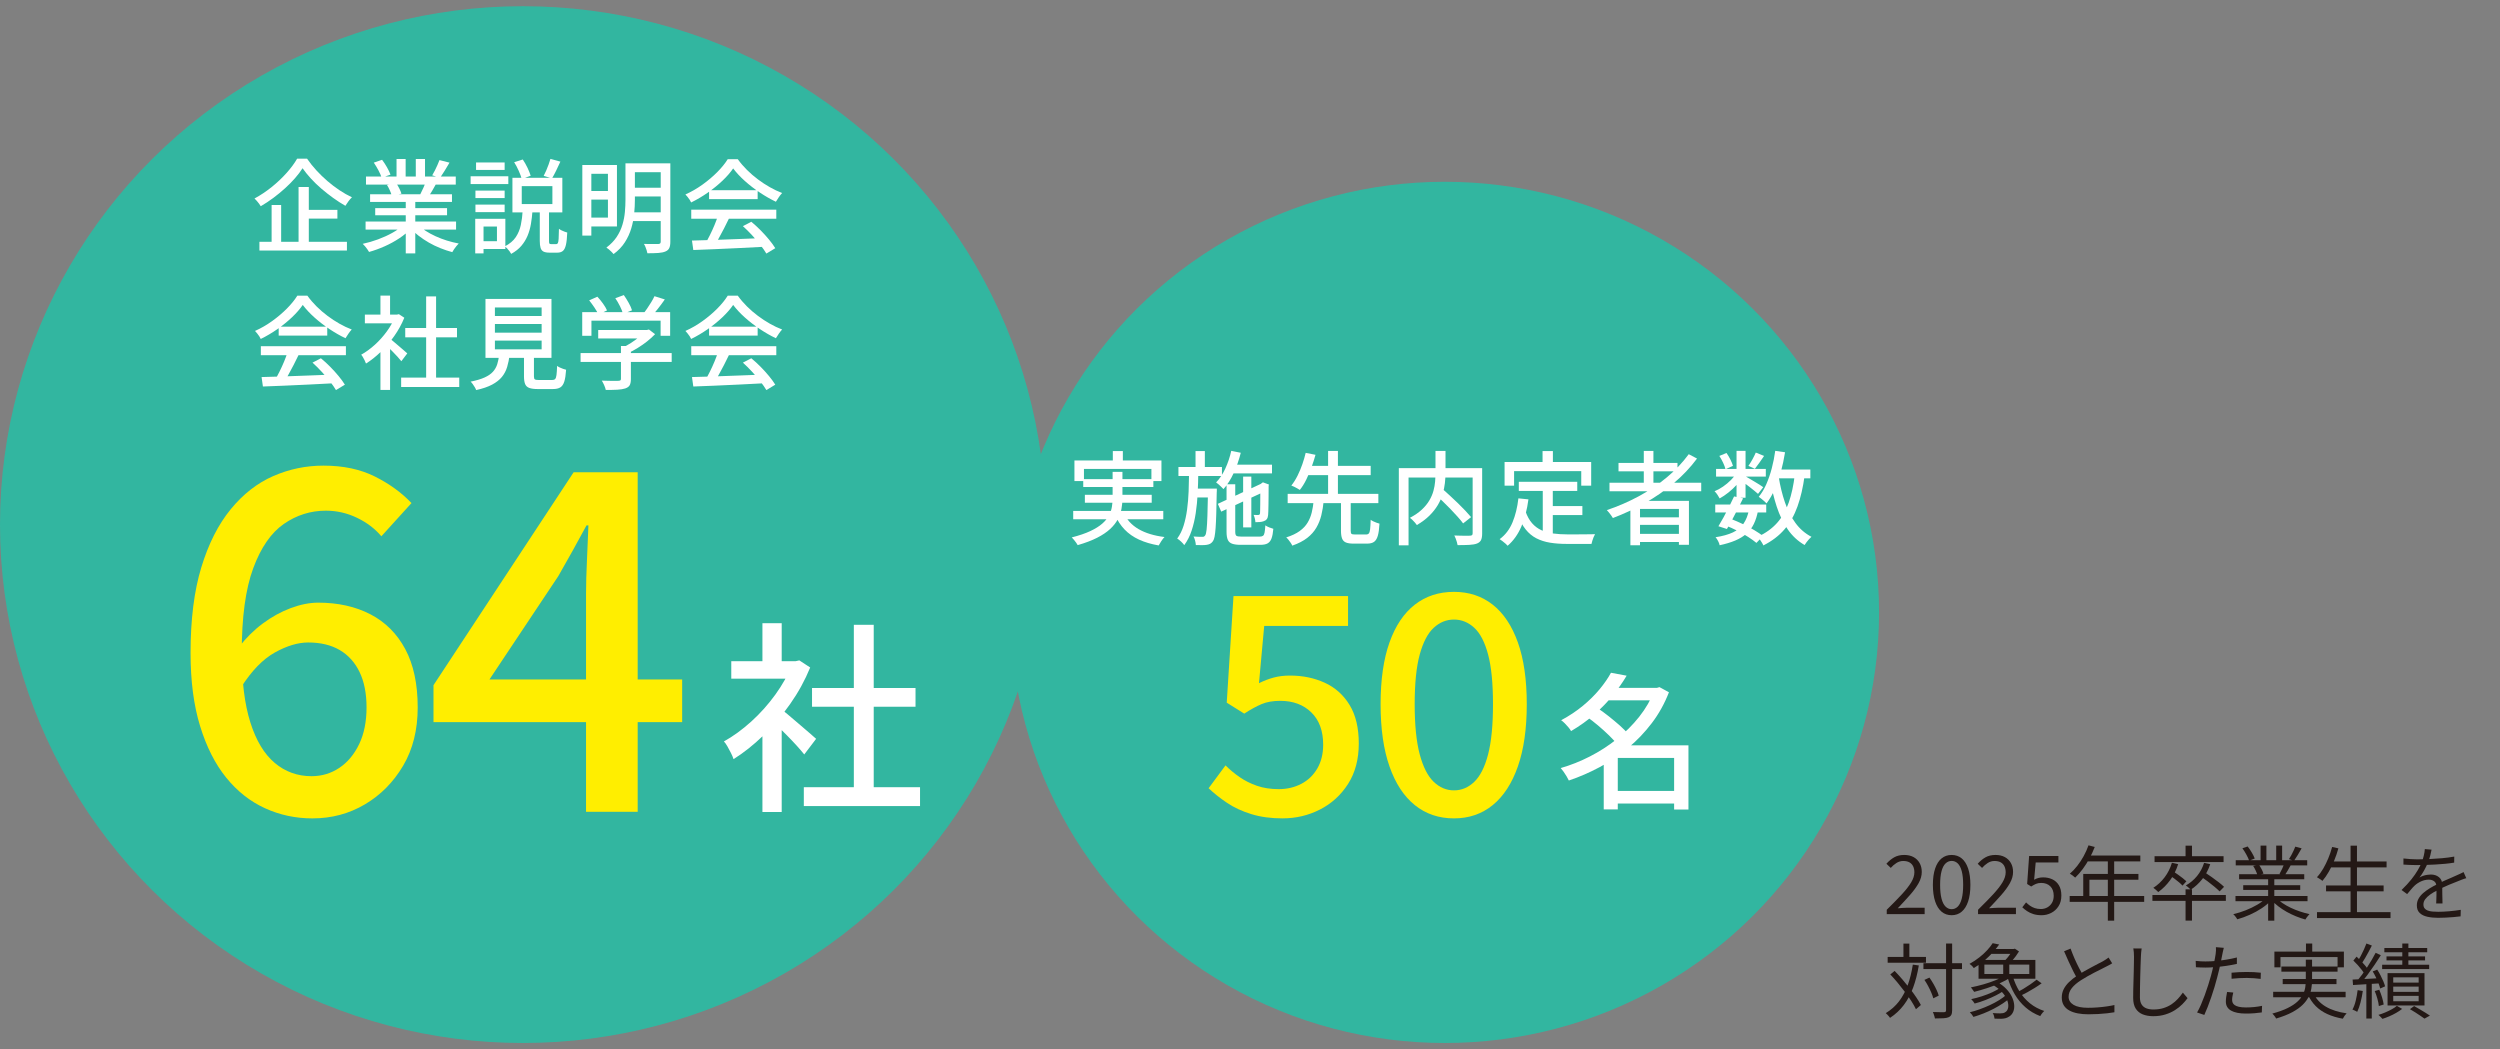 <?xml version="1.0" encoding="UTF-8"?>
<svg id="_レイヤー_1" xmlns="http://www.w3.org/2000/svg" version="1.1" viewBox="0 0 508.864 213.562">
  <rect x="0" y="0" width="508.864" height="213.562" fill="#808080" stroke="none"/>
  <!-- Generator: Adobe Illustrator 29.5.0, SVG Export Plug-In . SVG Version: 2.1.0 Build 137)  -->
  <defs>
    <style>
      .st0 {
        fill: #32b6a0;
      }

      .st1 {
        fill: #231815;
      }

      .st2 {
        fill: #fe0;
      }

      .st3 {
        fill: #fff;
      }
    </style>
  </defs>
  <g>
    <path class="st1" d="M384.039,186.072v-.896c1.205-1.183,2.226-2.227,3.063-3.129.837-.902,1.474-1.716,1.909-2.44.435-.725.653-1.408.653-2.05,0-.454-.081-.855-.243-1.204-.162-.348-.41-.619-.745-.814-.335-.192-.759-.29-1.273-.29-.502,0-.968.138-1.398.415s-.812.608-1.147.996l-.887-.847c.491-.553,1.021-.99,1.59-1.312.57-.32,1.245-.481,2.026-.481.737,0,1.37.144,1.9.431.53.289.943.692,1.239,1.212.296.52.444,1.128.444,1.826,0,.741-.212,1.493-.636,2.256-.425.764-1.004,1.564-1.741,2.399s-1.574,1.745-2.511,2.73c.312-.022.647-.046,1.004-.073.357-.028.692-.042,1.005-.042h3.465v1.311h-7.718Z"/>
    <path class="st1" d="M397.248,186.288c-.792,0-1.473-.238-2.043-.713-.569-.475-1.007-1.174-1.314-2.092-.307-.919-.461-2.041-.461-3.369,0-1.316.153-2.428.461-3.336.307-.907.745-1.594,1.314-2.059.57-.465,1.25-.697,2.043-.697s1.474.232,2.043.697,1.007,1.152,1.314,2.059c.307.908.46,2.02.46,3.336,0,1.328-.153,2.451-.46,3.369-.307.919-.746,1.617-1.314,2.092s-1.25.713-2.043.713ZM397.248,185.06c.469,0,.879-.172,1.231-.514.352-.344.625-.881.82-1.61.195-.731.293-1.671.293-2.823,0-1.15-.098-2.086-.293-2.805-.195-.719-.469-1.245-.82-1.577s-.762-.498-1.231-.498c-.458,0-.865.166-1.222.498-.357.332-.634.858-.829,1.577-.196.72-.293,1.656-.293,2.805,0,1.152.098,2.092.293,2.823.195.729.471,1.267.829,1.61.357.343.764.514,1.222.514Z"/>
    <path class="st1" d="M402.622,186.072v-.896c1.205-1.183,2.226-2.227,3.063-3.129.837-.902,1.474-1.716,1.909-2.44.435-.725.653-1.408.653-2.05,0-.454-.081-.855-.243-1.204-.162-.348-.41-.619-.745-.814-.335-.192-.759-.29-1.273-.29-.502,0-.968.138-1.398.415s-.812.608-1.147.996l-.887-.847c.491-.553,1.021-.99,1.59-1.312.57-.32,1.245-.481,2.026-.481.737,0,1.37.144,1.9.431.53.289.943.692,1.239,1.212.296.52.444,1.128.444,1.826,0,.741-.212,1.493-.636,2.256-.425.764-1.004,1.564-1.741,2.399s-1.574,1.745-2.511,2.73c.312-.022.647-.046,1.004-.073.357-.028.692-.042,1.005-.042h3.465v1.311h-7.718Z"/>
    <path class="st1" d="M415.563,186.288c-.637,0-1.197-.078-1.683-.232s-.91-.353-1.272-.598c-.363-.243-.689-.504-.98-.78l.771-.995c.234.232.494.451.778.656.284.204.611.37.979.497s.787.191,1.256.191c.48,0,.918-.111,1.314-.332.396-.222.711-.532.946-.929.234-.399.352-.874.352-1.429,0-.83-.232-1.474-.694-1.933-.463-.459-1.08-.688-1.85-.688-.402,0-.753.064-1.055.19-.301.128-.631.307-.988.54l-.82-.515.402-5.693h5.96v1.311h-4.621l-.318,3.519c.268-.155.55-.273.845-.357.296-.082.628-.124.996-.124.681,0,1.3.131,1.858.39.558.26,1.004.664,1.34,1.212.335.547.502,1.247.502,2.099,0,.853-.192,1.578-.577,2.174-.385.599-.885,1.053-1.499,1.362-.614.31-1.261.465-1.942.465Z"/>
    <path class="st1" d="M421.272,182.371h15.168v1.195h-15.168v-1.195ZM425.106,172.063l1.273.332c-.312.808-.678,1.596-1.096,2.366-.419.768-.874,1.483-1.365,2.141-.491.659-.999,1.236-1.523,1.734-.078-.066-.181-.152-.31-.257-.128-.105-.262-.207-.402-.307s-.265-.177-.377-.232c.536-.465,1.04-.999,1.515-1.602.474-.603.907-1.262,1.298-1.975s.72-1.447.987-2.199ZM424.034,177.889h11.234v1.178h-9.978v3.918h-1.256v-5.096ZM424.855,174.138h10.798v1.194h-11.418l.62-1.194ZM429.041,174.768h1.289v12.632h-1.289v-12.632Z"/>
    <path class="st1" d="M438.114,182.172h14.95v1.195h-14.95v-1.195ZM442.082,175.615l1.272.282c-.391,1.229-.94,2.321-1.649,3.278-.708.957-1.51,1.757-2.402,2.399-.078-.078-.176-.172-.293-.282-.117-.111-.24-.218-.368-.324-.129-.105-.243-.19-.343-.257.87-.553,1.638-1.267,2.302-2.141.664-.874,1.158-1.859,1.482-2.955ZM438.55,174.271h14.046v1.195h-14.046v-1.195ZM441.63,178.155l.753-.764c.301.189.62.404.955.647.335.244.653.482.954.714s.547.442.736.63l-.787.88c-.178-.199-.416-.423-.711-.672-.296-.249-.611-.497-.946-.747-.335-.249-.653-.479-.954-.688ZM444.861,172.129h1.306v2.623h-1.306v-2.623ZM444.861,181.026h1.306v6.358h-1.306v-6.358ZM448.628,175.632l1.256.266c-.379,1.14-.918,2.149-1.615,3.029-.698.88-1.482,1.602-2.353,2.166-.066-.077-.162-.171-.284-.281-.123-.111-.249-.222-.377-.333-.129-.11-.243-.193-.343-.249.871-.487,1.629-1.124,2.277-1.908.647-.787,1.127-1.683,1.44-2.69ZM447.925,178.371l.837-.814c.446.287.918.608,1.415.963.496.354.971.705,1.423,1.054.452.349.817.661,1.096.938l-.904.929c-.268-.277-.622-.598-1.063-.963s-.907-.733-1.398-1.103-.96-.706-1.406-1.004Z"/>
    <path class="st1" d="M461.268,182.802l1.004.466c-.513.564-1.15,1.098-1.909,1.602-.759.504-1.568.946-2.428,1.328-.859.381-1.707.688-2.544.921-.056-.11-.131-.229-.226-.357s-.192-.255-.293-.381c-.101-.128-.201-.23-.301-.308.826-.188,1.663-.447,2.511-.78.848-.331,1.64-.713,2.377-1.144s1.339-.88,1.808-1.345ZM455.023,182.371h14.666v1.062h-14.666v-1.062ZM455.073,175.084h14.549v1.062h-14.549v-1.062ZM455.76,177.939h13.259v1.029h-13.259v-1.029ZM456.43,172.661l1.071-.365c.29.365.572.78.845,1.245s.471.869.595,1.211l-1.138.431c-.112-.343-.299-.752-.561-1.228s-.533-.908-.811-1.295ZM456.597,180.18h11.602v.962h-11.602v-.962ZM458.623,176.263l1.189-.216c.19.266.371.567.544.905.173.338.293.633.36.888l-1.239.249c-.067-.243-.182-.539-.343-.888-.162-.348-.332-.66-.511-.937ZM460.13,172.113h1.189v3.485h-1.189v-3.485ZM461.67,178.421h1.256v8.979h-1.256v-8.979ZM463.31,182.769c.357.365.79.72,1.298,1.062s1.066.658,1.674.946c.608.289,1.236.54,1.883.755.647.216,1.289.397,1.925.539-.089.089-.187.197-.293.324-.106.128-.209.259-.31.399-.1.137-.179.263-.234.373-.636-.177-1.281-.398-1.934-.664s-1.283-.571-1.892-.913c-.609-.343-1.178-.719-1.708-1.129-.53-.408-.991-.834-1.381-1.277l.971-.415ZM463.31,172.113h1.205v3.419h-1.205v-3.419ZM464.951,175.832l1.289.331c-.201.365-.407.728-.619,1.088s-.413.678-.603.954l-1.038-.316c.167-.298.343-.642.528-1.029s.332-.731.444-1.029ZM467.195,172.328l1.289.349c-.246.443-.508.894-.787,1.353s-.536.855-.77,1.187l-1.021-.349c.156-.231.315-.497.477-.796.161-.298.315-.603.46-.913.145-.309.262-.586.352-.83Z"/>
    <path class="st1" d="M474.695,172.395l1.273.282c-.234.853-.519,1.685-.854,2.498-.335.813-.703,1.571-1.105,2.274-.402.704-.832,1.319-1.289,1.851-.078-.078-.187-.161-.326-.25-.14-.088-.279-.179-.419-.273s-.265-.169-.377-.225c.457-.486.879-1.059,1.264-1.717.385-.658.734-1.364,1.046-2.117.312-.752.575-1.527.787-2.323ZM471.614,185.657h14.967v1.212h-14.967v-1.212ZM473.456,180.23h11.719v1.195h-11.719v-1.195ZM474.192,175.35h11.586v1.211h-11.586v-1.211ZM478.445,172.129h1.306v14.126h-1.306v-14.126Z"/>
    <path class="st1" d="M494.935,172.943c-.067.332-.154.722-.259,1.17-.106.447-.276.954-.511,1.518-.201.498-.45,1.013-.745,1.544-.296.531-.611,1.012-.946,1.444.212-.133.452-.246.72-.34.268-.094.544-.163.829-.207s.544-.066.778-.066c.647,0,1.195.179,1.641.539s.67.883.67,1.568v.805c0,.327.003.67.008,1.03.005.359.014.711.025,1.054s.017.642.017.896h-1.289c.011-.22.022-.481.033-.78.011-.298.019-.614.025-.946.005-.332.005-.647,0-.946-.006-.299-.008-.553-.008-.764,0-.487-.148-.844-.444-1.071-.296-.227-.667-.34-1.113-.34-.525,0-1.041.113-1.549.34s-.952.518-1.331.871c-.246.233-.488.496-.728.789-.24.294-.505.606-.796.938l-1.138-.83c.804-.775,1.474-1.5,2.009-2.174.536-.675.971-1.303,1.306-1.885.335-.58.597-1.103.787-1.568.178-.465.324-.933.435-1.403.111-.47.178-.905.201-1.303l1.373.117ZM489.209,174.736c.446.055.932.099,1.457.132.524.034.982.05,1.373.05.747,0,1.551-.018,2.41-.057s1.727-.097,2.603-.174c.876-.078,1.711-.188,2.503-.333l-.017,1.229c-.58.099-1.2.18-1.858.241s-1.328.11-2.009.149c-.681.039-1.337.067-1.967.083s-1.214.025-1.749.025c-.234,0-.505-.002-.812-.009-.307-.005-.628-.016-.962-.032-.335-.017-.659-.037-.971-.058v-1.245ZM502,178.753c-.145.034-.304.08-.477.14-.173.062-.347.124-.519.191-.173.067-.337.133-.494.199-.58.222-1.256.493-2.026.814s-1.557.692-2.361,1.112c-.558.277-1.049.567-1.473.871-.425.305-.759.62-1.004.947-.246.326-.368.683-.368,1.071,0,.321.075.58.226.779.15.2.365.352.644.457s.6.174.963.207c.362.034.762.05,1.197.05.647,0,1.387-.036,2.219-.108.831-.071,1.615-.169,2.352-.291l-.034,1.328c-.424.055-.901.105-1.431.15-.53.043-1.066.08-1.607.107-.542.028-1.058.042-1.549.042-.792,0-1.515-.072-2.168-.216s-1.175-.398-1.565-.763c-.391-.365-.586-.886-.586-1.56,0-.498.117-.955.352-1.37.235-.415.55-.793.946-1.137.396-.343.834-.661,1.314-.954.48-.293.971-.561,1.473-.805.536-.287,1.04-.536,1.515-.747.474-.211.924-.404,1.348-.581.424-.176.82-.353,1.189-.531.245-.11.48-.216.703-.316.223-.099.446-.21.67-.332l.553,1.245Z"/>
    <path class="st1" d="M389.346,196.347l1.222.166c-.279,1.671-.664,3.173-1.155,4.506-.492,1.334-1.122,2.513-1.892,3.536-.77,1.023-1.707,1.9-2.813,2.63-.056-.089-.134-.193-.234-.316-.1-.121-.209-.24-.326-.357-.117-.116-.22-.213-.31-.29,1.071-.653,1.97-1.452,2.695-2.399.725-.947,1.317-2.045,1.774-3.295s.804-2.644,1.038-4.183ZM384.224,194.786h7.801v1.179h-7.801v-1.179ZM384.759,198.34l.887-.714c.513.531,1.032,1.101,1.557,1.71.524.608,1.029,1.223,1.515,1.843.486.62.923,1.22,1.314,1.801.391.58.709,1.11.954,1.585l-1.004.862c-.234-.497-.541-1.043-.92-1.635-.38-.591-.807-1.203-1.281-1.834-.475-.631-.971-1.259-1.49-1.884-.519-.626-1.03-1.204-1.532-1.734ZM387.438,192.065h1.205v3.419h-1.205v-3.419ZM391.506,196.049h7.851v1.195h-7.851v-1.195ZM391.707,199.452l1.021-.466c.268.377.53.787.787,1.229.257.443.483.877.678,1.303s.338.805.427,1.137l-1.105.548c-.089-.343-.226-.731-.41-1.162-.184-.431-.397-.874-.637-1.328s-.494-.874-.762-1.261ZM396.11,192.048h1.239v13.577c0,.41-.056.723-.167.938-.112.216-.296.379-.553.491-.246.11-.594.179-1.046.207-.452.027-1.029.041-1.732.041-.023-.122-.056-.26-.101-.415-.045-.156-.095-.313-.15-.473-.056-.16-.112-.301-.167-.424.524.023.998.034,1.423.034h.854c.144-.011.248-.044.31-.099.061-.055.092-.155.092-.299v-13.577Z"/>
    <path class="st1" d="M405.602,191.982l1.323.265c-.592.83-1.314,1.666-2.168,2.507-.854.841-1.856,1.605-3.006,2.291-.056-.101-.137-.205-.243-.316-.106-.11-.212-.214-.318-.307-.106-.095-.209-.169-.31-.225.737-.408,1.406-.852,2.009-1.328.603-.475,1.133-.963,1.591-1.46.457-.498.831-.974,1.122-1.428ZM408.382,202.489l.92.481c-.458.431-.987.846-1.59,1.245s-1.245.775-1.925,1.129c-.681.353-1.373.669-2.076.946-.704.277-1.379.509-2.026.697-.078-.144-.19-.31-.335-.498s-.279-.337-.402-.448c.647-.155,1.323-.359,2.026-.614.703-.254,1.39-.536,2.059-.846.669-.31,1.294-.645,1.875-1.004.58-.36,1.071-.722,1.474-1.087ZM408.231,198.471l.971.482c-.603.42-1.323.816-2.16,1.187s-1.707.702-2.612.996c-.904.293-1.77.545-2.595.754-.045-.066-.109-.157-.192-.273-.084-.116-.167-.232-.251-.349-.084-.116-.159-.212-.226-.29.837-.166,1.694-.374,2.57-.622.876-.249,1.707-.534,2.494-.855s1.453-.665,2.001-1.03ZM407.26,200.979l.887.447c-.491.399-1.091.778-1.8,1.138-.709.36-1.445.688-2.21.987-.765.299-1.498.538-2.202.714-.078-.133-.187-.287-.326-.465s-.265-.321-.377-.431c.692-.144,1.417-.337,2.177-.581.759-.243,1.479-.523,2.16-.839.681-.316,1.244-.639,1.691-.97ZM402.723,195.385h11.569v3.834h-11.569v-3.834ZM403.911,196.347v1.91h9.141v-1.91h-9.141ZM405.167,193.16h4.939v.996h-4.939v-.996ZM405.535,200.414l.837-.631c.804.454,1.465.952,1.984,1.493.519.542.91,1.096,1.172,1.66.262.564.413,1.107.452,1.627.039.52-.028.981-.201,1.385-.173.404-.433.716-.779.938-.268.177-.527.298-.778.365-.251.066-.55.105-.896.117-.179,0-.388-.003-.628-.009-.24-.006-.483-.014-.728-.025-.011-.166-.047-.358-.109-.573-.062-.216-.148-.401-.259-.557.29.022.57.039.837.05.268.011.491.017.67.017.212,0,.41-.017.594-.05.184-.034.354-.111.511-.233.279-.176.458-.472.536-.887s.025-.892-.159-1.428c-.184-.537-.525-1.09-1.021-1.66-.497-.571-1.175-1.104-2.034-1.602ZM407.745,195.85h1.239v2.955h-1.239v-2.955ZM409.62,193.16h.284l.201-.066.853.564c-.178.298-.391.614-.636.947-.246.332-.5.642-.762.929s-.516.542-.761.763c-.112-.089-.26-.19-.444-.307-.184-.117-.343-.213-.477-.291.223-.199.449-.431.678-.697s.435-.542.62-.83.332-.548.444-.78v-.232ZM409.687,198.688c.323,1.128.778,2.163,1.364,3.104.586.941,1.3,1.752,2.143,2.433.843.68,1.81,1.197,2.904,1.552-.089.077-.187.177-.293.298-.106.122-.204.25-.293.381-.089.134-.167.255-.234.365-1.128-.431-2.123-1.022-2.988-1.776-.865-.752-1.599-1.644-2.202-2.672s-1.088-2.169-1.457-3.419l1.055-.266ZM414.543,199.418l1.021.731c-.424.309-.89.622-1.398.938s-1.019.614-1.532.896-.993.528-1.439.738l-.787-.646c.435-.222.906-.484,1.415-.789.507-.305,1.001-.622,1.481-.954s.893-.637,1.239-.913Z"/>
    <path class="st1" d="M429.928,196.081c-.19.123-.391.239-.603.349-.212.111-.441.227-.686.349-.28.155-.626.332-1.038.531-.413.2-.854.42-1.323.665-.469.243-.937.497-1.406.763-.469.266-.91.532-1.323.798-.781.497-1.392,1.023-1.833,1.577s-.662,1.144-.662,1.776c0,.686.332,1.232.996,1.635.664.404,1.655.606,2.972.606.614,0,1.25-.025,1.909-.075.658-.051,1.292-.119,1.9-.207.608-.089,1.124-.183,1.549-.282v1.476c-.413.078-.902.147-1.465.207-.564.062-1.17.111-1.817.15-.647.038-1.317.057-2.009.057-.792,0-1.518-.063-2.177-.19-.658-.128-1.231-.324-1.716-.589-.486-.266-.862-.617-1.13-1.055-.268-.437-.402-.965-.402-1.585,0-.607.128-1.169.385-1.684.257-.515.625-1.005,1.105-1.47.48-.465,1.049-.913,1.707-1.344.424-.287.879-.567,1.365-.839.486-.27.962-.534,1.431-.789.469-.254.907-.486,1.314-.696.407-.211.75-.388,1.029-.532.234-.144.446-.274.637-.39.19-.116.374-.246.552-.39l.737,1.178ZM421.457,193.077c.257.709.533,1.401.828,2.075.296.675.597,1.307.904,1.893.307.586.589,1.107.846,1.559l-1.155.681c-.279-.454-.575-.99-.887-1.61-.313-.619-.625-1.278-.938-1.975-.312-.697-.619-1.389-.92-2.075l1.323-.548Z"/>
    <path class="st1" d="M435.922,193.061c-.045.277-.078.557-.101.839s-.039.561-.05.838c-.022.465-.045,1.041-.067,1.727s-.045,1.413-.066,2.183c-.023.769-.039,1.535-.051,2.299-.011.764-.016,1.45-.016,2.059s.117,1.096.352,1.461c.234.364.558.625.971.779.413.156.887.232,1.423.232.759,0,1.445-.096,2.059-.29.614-.195,1.161-.454,1.641-.78.48-.326.907-.695,1.281-1.104.374-.408.712-.83,1.013-1.261l.954,1.128c-.29.399-.645.812-1.063,1.237s-.912.821-1.482,1.187c-.569.365-1.225.664-1.967.896-.743.232-1.571.349-2.486.349-.793,0-1.496-.122-2.11-.365-.614-.244-1.094-.637-1.44-1.178-.346-.542-.519-1.262-.519-2.159,0-.497.005-1.048.016-1.651.011-.603.028-1.225.051-1.867.022-.642.039-1.27.05-1.884.011-.615.022-1.181.033-1.702.011-.52.017-.951.017-1.295,0-.309-.011-.607-.034-.896-.022-.287-.056-.553-.1-.796l1.691.016Z"/>
    <path class="st1" d="M448.93,195.699c.625,0,1.298-.03,2.017-.091s1.453-.152,2.202-.273c.747-.122,1.467-.272,2.159-.448v1.311c-.692.156-1.417.287-2.176.399-.759.11-1.504.197-2.235.257-.731.061-1.392.091-1.984.091-.368,0-.708-.008-1.021-.025-.312-.016-.619-.03-.92-.041l-.05-1.295c.402.044.761.075,1.08.091.318.017.628.025.929.025ZM452.647,192.928c-.056.188-.112.415-.167.681-.056.266-.101.482-.134.647-.078.399-.17.86-.276,1.386-.106.525-.223,1.076-.352,1.651-.129.575-.271,1.14-.427,1.692-.146.588-.324,1.227-.536,1.918-.213.692-.435,1.385-.67,2.082-.234.698-.475,1.356-.72,1.975-.246.62-.475,1.163-.687,1.627l-1.473-.498c.257-.432.516-.949.778-1.553.262-.603.519-1.247.771-1.933.251-.686.485-1.369.703-2.05.217-.681.404-1.309.561-1.884.111-.388.217-.796.318-1.229.1-.431.195-.855.284-1.27s.165-.796.226-1.145c.061-.348.108-.633.142-.855.033-.232.056-.475.067-.731.011-.254.005-.47-.017-.647l1.607.133ZM454.572,202.025c-.067.265-.123.525-.167.78-.045.254-.067.492-.067.713,0,.199.036.39.108.573s.209.346.41.49.488.26.862.349.857.132,1.448.132c.547,0,1.099-.027,1.658-.082.558-.056,1.094-.138,1.607-.25l-.05,1.344c-.447.067-.943.122-1.49.166-.547.044-1.128.066-1.741.066-1.317,0-2.327-.201-3.031-.605-.703-.404-1.055-1.016-1.055-1.835,0-.32.025-.641.075-.962s.109-.653.176-.996l1.256.117ZM454.221,197.99c.446-.044.935-.08,1.465-.108.53-.027,1.063-.041,1.598-.041.491,0,.985.011,1.482.034.496.022.968.061,1.415.116l-.033,1.261c-.425-.055-.876-.102-1.356-.14s-.965-.058-1.456-.058c-.525,0-1.046.014-1.566.041-.519.028-1.035.069-1.548.125v-1.229Z"/>
    <path class="st1" d="M469.338,195.335h1.273v4.15c0,.564-.047,1.134-.142,1.71-.095.575-.282,1.144-.561,1.71-.279.564-.687,1.109-1.222,1.634-.536.526-1.241,1.024-2.118,1.495s-1.967.899-3.273,1.286c-.034-.089-.095-.196-.184-.323-.09-.128-.187-.252-.293-.374-.106-.121-.204-.227-.293-.316,1.262-.343,2.308-.722,3.139-1.137.832-.415,1.496-.855,1.992-1.319s.865-.943,1.105-1.436c.24-.492.396-.988.469-1.485.072-.498.108-.986.108-1.461v-4.132ZM462.692,201.874h14.749v1.112h-14.749v-1.112ZM462.942,193.692h14.147v3.203h-1.289v-2.091h-11.618v2.091h-1.239v-3.203ZM464.366,196.729h11.434v1.045h-11.434v-1.045ZM464.633,199.269h10.949v1.046h-10.949v-1.046ZM469.371,192.048h1.273v2.424h-1.273v-2.424ZM470.878,202.14c.524,1.151,1.361,2.066,2.511,2.747,1.149.681,2.567,1.137,4.252,1.369-.134.133-.276.307-.427.523-.15.216-.265.406-.343.573-1.183-.21-2.235-.525-3.155-.947-.921-.419-1.711-.962-2.369-1.626-.659-.664-1.195-1.455-1.607-2.373l1.138-.266Z"/>
    <path class="st1" d="M479.885,201.543l1.055.166c-.112.786-.265,1.557-.46,2.315-.196.759-.422,1.403-.678,1.934-.066-.044-.162-.097-.284-.158s-.245-.119-.368-.175c-.123-.054-.229-.099-.318-.132.278-.509.502-1.115.67-1.818.167-.702.295-1.413.385-2.133ZM478.864,199.385c.725-.034,1.588-.075,2.586-.124s2.023-.102,3.073-.158v1.046c-1.005.066-1.992.13-2.964.19-.971.062-1.841.115-2.612.158l-.084-1.112ZM479.015,195.517l.653-.796c.301.266.605.559.912.88.307.321.589.637.845.947s.458.591.603.846l-.703.929c-.145-.266-.343-.564-.595-.896-.251-.332-.527-.665-.828-.996s-.597-.637-.887-.913ZM483.552,193.94l1.055.498c-.379.608-.803,1.259-1.273,1.951-.469.692-.94,1.358-1.414,2-.475.642-.924,1.201-1.348,1.676l-.771-.431c.313-.365.642-.783.988-1.254s.686-.963,1.021-1.477c.335-.514.653-1.027.954-1.536s.564-.984.787-1.428ZM481.676,192.048l1.105.415c-.201.41-.422.836-.662,1.278s-.48.871-.72,1.286-.466.778-.678,1.087l-.87-.381c.211-.321.432-.697.661-1.128.229-.432.446-.874.653-1.328s.377-.863.511-1.229ZM481.659,199.883h1.105v7.436h-1.105v-7.436ZM482.949,197.725l.92-.365c.235.354.458.739.67,1.154s.402.819.57,1.211c.167.393.29.739.368,1.037l-1.005.448c-.067-.299-.178-.649-.335-1.054s-.338-.819-.544-1.245c-.207-.426-.422-.822-.645-1.188ZM483.367,201.725l.92-.266c.212.477.402.993.57,1.553.167.558.279,1.043.335,1.452l-.987.314c-.034-.41-.131-.901-.293-1.477-.162-.575-.343-1.1-.544-1.577ZM487.871,204.729l1.071.631c-.335.265-.729.528-1.18.788-.452.26-.921.495-1.407.706s-.957.388-1.414.532c-.101-.122-.232-.26-.393-.415-.162-.156-.305-.289-.427-.399.458-.133.926-.301,1.407-.506.48-.205.926-.421,1.339-.648.413-.226.748-.456,1.005-.688ZM484.874,196.364h9.576v.88h-9.576v-.88ZM485.326,192.961h8.722v.863h-8.722v-.863ZM485.761,194.671h7.851v.814h-7.851v-.814ZM485.979,198.074h7.517v6.59h-7.517v-6.59ZM487.134,198.936v1.063h5.173v-1.063h-5.173ZM487.134,200.812v1.079h5.173v-1.079h-5.173ZM487.134,202.704v1.096h5.173v-1.096h-5.173ZM488.976,192.048h1.239v5.047h-1.239v-5.047ZM490.533,205.41l.854-.631c.379.211.764.431,1.155.665.391.232.767.459,1.13.681.362.22.672.419.929.597l-1.105.615c-.234-.166-.513-.36-.837-.581s-.669-.451-1.038-.688-.731-.457-1.088-.656Z"/>
  </g>
  <g>
    <ellipse class="st0" cx="106.424" cy="106.781" rx="106.424" ry="105.517"/>
    <g>
      <path class="st2" d="M63.608,166.581c-3.44,0-6.668-.692-9.685-2.075s-5.646-3.458-7.885-6.225c-2.239-2.766-4.008-6.256-5.305-10.472-1.299-4.213-1.946-9.184-1.946-14.91,0-6.82.73-12.627,2.19-17.42,1.46-4.793,3.456-8.735,5.986-11.823,2.531-3.089,5.418-5.34,8.663-6.756,3.244-1.415,6.651-2.124,10.221-2.124,4.022,0,7.51.741,10.464,2.22,2.952,1.481,5.434,3.281,7.446,5.404l-6.132,6.757c-1.299-1.544-2.954-2.799-4.964-3.764-2.012-.965-4.122-1.447-6.327-1.447-3.115,0-5.971.901-8.566,2.702-2.597,1.802-4.673,4.811-6.23,9.024-1.558,4.214-2.336,9.957-2.336,17.227,0,5.727.584,10.439,1.752,14.138,1.168,3.7,2.823,6.45,4.964,8.251,2.142,1.803,4.639,2.703,7.495,2.703,2.076,0,3.957-.563,5.646-1.69,1.687-1.124,3.032-2.733,4.039-4.825,1.005-2.09,1.508-4.584,1.508-7.479,0-2.831-.471-5.227-1.411-7.191-.942-1.961-2.288-3.457-4.039-4.487-1.752-1.029-3.894-1.545-6.424-1.545-2.078,0-4.332.677-6.766,2.027-2.433,1.351-4.721,3.7-6.862,7.045l-.487-8.106c1.426-1.866,3.049-3.475,4.867-4.826,1.816-1.352,3.715-2.397,5.694-3.137,1.979-.739,3.845-1.11,5.597-1.11,4.023,0,7.559.789,10.61,2.364,3.049,1.578,5.417,3.942,7.106,7.094,1.687,3.153,2.531,7.109,2.531,11.871,0,4.569-.99,8.525-2.969,11.871-1.98,3.346-4.575,5.968-7.787,7.865-3.212,1.896-6.765,2.847-10.658,2.847Z"/>
      <path class="st2" d="M119.286,165.23v-44.394c0-1.931.064-4.261.195-6.997.129-2.734.226-5.034.292-6.901h-.389c-.91,1.674-1.834,3.363-2.774,5.067-.942,1.705-1.932,3.459-2.969,5.26l-14.017,21.039h39.228v8.687h-50.616v-7.527l28.52-43.333h13.043v69.101h-10.512Z"/>
      <path class="st3" d="M161.196,134.583h.751l.751-.165,2.211,1.447c-1.058,2.593-2.419,5.074-4.088,7.446-1.669,2.371-3.498,4.515-5.486,6.431-1.988,1.917-3.998,3.51-6.028,4.777-.111-.358-.286-.772-.522-1.241-.237-.469-.48-.923-.73-1.365-.251-.44-.487-.772-.71-.992,1.919-1.076,3.782-2.434,5.59-4.075,1.807-1.639,3.435-3.46,4.881-5.46,1.446-1.998,2.572-4.018,3.379-6.059v-.745ZM148.848,134.583h13.766v3.558h-13.766v-3.558ZM155.189,126.849h3.922v9.43h-3.922v-9.43ZM155.189,147.694l3.922-4.632v22.211h-3.922v-17.579ZM158.693,144.138c.389.248.925.662,1.606,1.241.681.579,1.419,1.206,2.211,1.882.792.677,1.515,1.296,2.169,1.861s1.133.986,1.439,1.261l-2.419,3.185c-.39-.497-.891-1.082-1.502-1.758-.612-.675-1.273-1.371-1.982-2.089-.709-.716-1.391-1.398-2.044-2.047-.654-.647-1.204-1.165-1.648-1.551l2.169-1.986ZM163.615,160.227h23.654v3.846h-23.654v-3.846ZM165.284,140.042h21.067v3.806h-21.067v-3.806ZM173.795,127.18h4.047v34.909h-4.047v-34.909Z"/>
    </g>
    <g>
      <path class="st3" d="M61.585,34.242c-.418.661-.929,1.337-1.533,2.026s-1.283,1.376-2.034,2.058-1.544,1.334-2.378,1.955c-.834.62-1.69,1.186-2.565,1.695-.083-.151-.198-.324-.344-.517s-.299-.383-.459-.568c-.16-.186-.316-.349-.47-.487,1.224-.662,2.395-1.444,3.515-2.347,1.119-.902,2.127-1.858,3.024-2.863.897-1.008,1.61-1.972,2.138-2.896h2.023c.556.813,1.189,1.606,1.898,2.378.71.773,1.46,1.5,2.253,2.182.792.683,1.613,1.307,2.461,1.871.848.565,1.69,1.041,2.524,1.427-.25.234-.49.511-.72.827-.229.318-.435.62-.615.91-.821-.468-1.648-1.002-2.482-1.602s-1.641-1.234-2.419-1.903c-.779-.669-1.492-1.358-2.138-2.068s-1.206-1.403-1.679-2.078ZM52.803,49.214h17.813v1.779h-17.813v-1.779ZM55.286,41.728h1.94v8.376h-1.94v-8.376ZM60.771,38.068h2.086v12.097h-2.086v-12.097ZM61.731,42.721h6.945v1.778h-6.945v-1.778Z"/>
      <path class="st3" d="M82.088,45.781l1.585.725c-.654.702-1.446,1.364-2.378,1.985-.932.62-1.933,1.168-3.003,1.644-1.071.476-2.128.859-3.171,1.149-.097-.18-.219-.37-.365-.57s-.299-.396-.459-.589c-.16-.193-.316-.358-.469-.496,1.043-.221,2.086-.524,3.128-.91s2.016-.83,2.92-1.334c.904-.503,1.641-1.038,2.211-1.603ZM74.413,45.099h18.418v1.634h-18.418v-1.634ZM74.496,35.937h18.272v1.634h-18.272v-1.634ZM75.33,39.536h16.666v1.572h-16.666v-1.572ZM76.081,33.104l1.69-.579c.347.454.681.965,1.001,1.53s.556,1.061.71,1.489l-1.794.641c-.125-.413-.341-.91-.646-1.489-.306-.579-.626-1.11-.96-1.592ZM76.373,42.369h14.622v1.448h-14.622v-1.448ZM78.772,37.654l1.898-.331c.222.318.431.675.626,1.075.195.401.334.745.417,1.034l-1.982.372c-.07-.289-.195-.637-.375-1.045-.181-.407-.376-.775-.584-1.106ZM80.712,32.359h1.856v4.343h-1.856v-4.343ZM82.589,40.301h1.94v11.272h-1.94v-11.272ZM85.03,45.74c.445.427.977.842,1.596,1.241.618.399,1.296.769,2.034,1.106.737.338,1.505.631,2.305.879s1.603.448,2.409.6c-.139.137-.295.31-.469.516-.174.208-.334.421-.48.642-.146.22-.268.42-.365.599-.821-.22-1.634-.493-2.44-.817-.807-.323-1.582-.699-2.326-1.126s-1.439-.893-2.086-1.396c-.647-.504-1.213-1.045-1.7-1.624l1.523-.62ZM84.633,32.359h1.877v4.24h-1.877v-4.24ZM86.677,36.971l2.065.497c-.264.482-.528.948-.792,1.396-.265.448-.515.831-.751,1.148l-1.648-.476c.195-.372.399-.799.616-1.282.215-.482.386-.91.511-1.282ZM89.452,32.587l2.044.517c-.32.552-.65,1.103-.991,1.654-.341.552-.65,1.028-.928,1.427l-1.606-.496c.181-.289.362-.617.543-.983.18-.365.355-.734.522-1.106.166-.372.306-.709.417-1.013Z"/>
      <path class="st3" d="M95.792,35.876h7.676v1.592h-7.676v-1.592ZM96.731,44.541h1.69v7.032h-1.69v-7.032ZM96.773,38.791h5.945v1.53h-5.945v-1.53ZM96.773,41.645h5.945v1.53h-5.945v-1.53ZM96.898,33.063h5.819v1.53h-5.819v-1.53ZM97.711,44.541h5.152v6.142h-5.152v-1.592h3.441v-2.978h-3.441v-1.572ZM106.388,42.886h2.002c-.07.938-.177,1.838-.323,2.7s-.376,1.664-.689,2.409c-.313.744-.733,1.426-1.262,2.048-.528.619-1.217,1.165-2.065,1.634-.083-.166-.198-.346-.344-.539s-.302-.379-.469-.558c-.167-.18-.327-.324-.48-.434.987-.511,1.727-1.134,2.221-1.871.493-.738.837-1.565,1.033-2.482.194-.917.32-1.885.375-2.906ZM104.303,36.185h10.158v7.053h-10.158v-7.053ZM104.657,33.021l1.752-.559c.347.511.668,1.073.96,1.685.292.615.508,1.156.647,1.625l-1.815.661c-.125-.468-.33-1.023-.615-1.664-.285-.642-.595-1.224-.929-1.748ZM106.2,37.882v3.66h6.237v-3.66h-6.237ZM109.871,42.824h1.877v6.204c0,.276.024.456.073.539.049.082.17.123.365.123h1.043c.139,0,.247-.072.323-.217s.128-.438.156-.88c.028-.441.049-1.116.063-2.026.139.111.306.214.501.311.195.096.399.185.615.268s.407.145.574.186c-.042,1.089-.132,1.931-.271,2.523-.139.592-.348,1.003-.626,1.23-.278.228-.654.341-1.127.341h-1.565c-.542,0-.956-.072-1.241-.217-.285-.145-.483-.393-.595-.744-.111-.352-.167-.825-.167-1.417v-6.225ZM112.041,32.339l2.023.559c-.278.606-.567,1.22-.866,1.84-.299.62-.581,1.144-.845,1.572l-1.69-.517c.167-.303.337-.659.511-1.065.174-.407.337-.82.491-1.241.153-.421.278-.803.375-1.148Z"/>
      <path class="st3" d="M118.529,33.58h1.836v14.373h-1.836v-14.373ZM119.592,33.58h5.986v12.511h-5.986v-1.799h4.151v-8.914h-4.151v-1.799ZM119.613,38.874h4.881v1.758h-4.881v-1.758ZM127.31,33.249h1.919v7.424c0,.882-.049,1.82-.146,2.813-.097.992-.292,1.985-.584,2.978s-.727,1.94-1.304,2.843c-.577.903-1.346,1.707-2.305,2.409-.097-.123-.233-.272-.407-.444s-.358-.341-.552-.506c-.195-.166-.362-.289-.501-.372.876-.662,1.575-1.386,2.096-2.171.521-.787.91-1.613,1.168-2.482s.424-1.735.501-2.596c.076-.861.115-1.692.115-2.491v-7.404ZM128.374,43.217h6.82v1.778h-6.82v-1.778ZM128.478,33.249h6.737v1.799h-6.737v-1.799ZM128.478,38.212h6.737v1.779h-6.737v-1.779ZM134.485,33.249h1.961v15.945c0,.552-.073.983-.219,1.293s-.4.541-.762.692c-.375.166-.862.269-1.46.311-.598.042-1.342.062-2.232.062-.028-.18-.08-.386-.156-.62s-.16-.465-.25-.692c-.091-.228-.192-.424-.303-.59.417.015.827.021,1.231.021h1.69c.195-.013.326-.058.396-.135s.105-.196.105-.361v-15.925Z"/>
      <path class="st3" d="M149.232,34.283c-.556.815-1.279,1.645-2.169,2.493-.891.847-1.881,1.654-2.973,2.419s-2.228,1.437-3.41,2.016c-.07-.165-.17-.348-.302-.548-.132-.2-.275-.394-.428-.58-.153-.185-.299-.355-.438-.506,1.21-.537,2.371-1.206,3.483-2.006s2.113-1.647,3.003-2.544,1.599-1.772,2.128-2.627h2.044c.556.773,1.182,1.502,1.877,2.192s1.439,1.331,2.232,1.923c.793.594,1.603,1.124,2.43,1.592.827.469,1.658.862,2.492,1.179-.237.248-.462.534-.678.858s-.414.631-.594.92c-1.071-.509-2.156-1.13-3.254-1.861-1.099-.73-2.121-1.52-3.066-2.367-.946-.848-1.738-1.7-2.378-2.555ZM140.701,42.68h17.312v1.84h-17.312v-1.84ZM140.847,48.966c1.237-.027,2.666-.068,4.287-.125,1.619-.054,3.337-.117,5.152-.185,1.815-.07,3.619-.138,5.413-.208l-.083,1.779c-1.725.095-3.466.185-5.225.268s-3.435.158-5.027.228c-1.592.068-3.007.123-4.245.165l-.271-1.923ZM146.145,43.879l2.232.599c-.32.662-.657,1.341-1.012,2.038s-.713,1.365-1.074,2.006c-.362.641-.703,1.217-1.022,1.727l-1.752-.579c.32-.539.646-1.141.98-1.81s.647-1.354.939-2.058.528-1.344.71-1.923ZM144.33,38.709h9.887v1.82h-9.887v-1.82ZM151.213,46.03l1.71-.89c.639.524,1.273,1.103,1.898,1.738.626.634,1.2,1.268,1.721,1.902.522.634.942,1.213,1.262,1.738l-1.815,1.095c-.306-.524-.716-1.113-1.231-1.768-.514-.654-1.081-1.316-1.7-1.985-.619-.669-1.234-1.278-1.846-1.83Z"/>
      <path class="st3" d="M61.626,62.067c-.556.813-1.279,1.644-2.169,2.492-.891.848-1.881,1.654-2.973,2.419s-2.228,1.437-3.41,2.016c-.07-.165-.17-.348-.302-.548-.132-.2-.275-.393-.428-.579-.153-.186-.299-.356-.438-.507,1.21-.537,2.371-1.206,3.483-2.006,1.112-.799,2.113-1.647,3.003-2.544.89-.895,1.599-1.772,2.128-2.627h2.044c.556.773,1.182,1.503,1.877,2.192.695.69,1.439,1.331,2.232,1.923.793.594,1.603,1.124,2.43,1.592.827.469,1.658.863,2.492,1.179-.237.248-.462.535-.678.858-.216.324-.414.631-.594.92-1.071-.509-2.156-1.13-3.254-1.86-1.099-.732-2.121-1.52-3.066-2.369-.946-.848-1.738-1.699-2.378-2.554ZM53.095,70.463h17.312v1.84h-17.312v-1.84ZM53.241,76.749c1.237-.027,2.666-.068,4.287-.123,1.619-.055,3.337-.118,5.152-.186s3.619-.138,5.413-.208l-.083,1.779c-1.725.096-3.466.186-5.225.268-1.759.083-3.435.158-5.027.228s-3.007.125-4.245.166l-.271-1.924ZM58.54,71.662l2.232.6c-.32.662-.657,1.341-1.012,2.036-.355.697-.713,1.365-1.074,2.006-.362.641-.703,1.217-1.022,1.727l-1.752-.579c.32-.537.646-1.14.98-1.81.334-.669.647-1.354.939-2.058s.528-1.344.71-1.923ZM56.724,66.492h9.887v1.82h-9.887v-1.82ZM63.608,73.813l1.71-.889c.639.523,1.273,1.103,1.898,1.737s1.2,1.268,1.721,1.903c.522.634.942,1.212,1.262,1.737l-1.815,1.096c-.306-.524-.716-1.114-1.231-1.768-.514-.655-1.081-1.316-1.7-1.986-.619-.669-1.234-1.278-1.846-1.83Z"/>
      <path class="st3" d="M80.441,64.031h.375l.376-.083,1.105.724c-.528,1.296-1.21,2.537-2.044,3.723-.835,1.186-1.749,2.257-2.743,3.216s-1.999,1.755-3.014,2.389c-.055-.18-.143-.386-.261-.62s-.239-.461-.365-.682c-.125-.221-.243-.386-.354-.497.959-.537,1.891-1.216,2.795-2.036.904-.82,1.717-1.73,2.441-2.73.723-1,1.286-2.01,1.69-3.029v-.372ZM74.267,64.031h6.883v1.778h-6.883v-1.778ZM77.437,60.164h1.961v4.716h-1.961v-4.716ZM77.437,70.586l1.961-2.316v11.106h-1.961v-8.79ZM79.189,68.809c.195.123.462.33.803.619.341.289.709.604,1.106.941.396.338.758.649,1.085.93.326.283.566.494.719.632l-1.21,1.592c-.195-.248-.445-.541-.751-.88-.306-.337-.636-.684-.991-1.043-.354-.359-.695-.7-1.022-1.023-.327-.324-.601-.583-.824-.776l1.085-.992ZM81.651,76.853h11.827v1.923h-11.827v-1.923ZM82.485,66.761h10.534v1.902h-10.534v-1.902ZM86.74,60.329h2.023v17.455h-2.023v-17.455Z"/>
      <path class="st3" d="M101.612,72.159h2.127c-.111.923-.281,1.768-.511,2.532-.229.765-.587,1.445-1.074,2.038-.487.594-1.151,1.113-1.992,1.561-.841.449-1.923.817-3.243,1.107-.056-.166-.146-.356-.271-.569-.126-.214-.264-.427-.418-.642-.153-.213-.299-.381-.438-.506,1.168-.234,2.117-.517,2.847-.848s1.297-.72,1.7-1.168c.403-.449.695-.963.876-1.542.18-.579.313-1.233.396-1.964ZM98.817,60.846h13.433v11.995h-13.433v-11.995ZM100.736,62.584v1.737h9.511v-1.737h-9.511ZM100.736,65.954v1.757h9.511v-1.757h-9.511ZM100.736,69.325v1.779h9.511v-1.779h-9.511ZM106.659,71.537h2.023v5.067c0,.318.059.521.178.61.118.09.393.135.824.135h2.69c.278,0,.483-.065.616-.196.132-.131.226-.404.281-.817.055-.414.097-1.034.125-1.861.139.11.316.217.532.321.216.103.441.196.678.278.236.083.445.146.625.186-.07,1.048-.195,1.855-.375,2.42-.181.564-.452.958-.814,1.179-.362.22-.855.33-1.481.33h-3.129c-.723,0-1.29-.075-1.7-.227-.41-.153-.692-.417-.845-.797-.153-.379-.23-.893-.23-1.541v-5.088Z"/>
      <path class="st3" d="M118.174,71.87h18.543v1.799h-18.543v-1.799ZM118.508,63.534h17.896v4.819h-1.94v-3.081h-14.079v3.081h-1.877v-4.819ZM119.926,61.135l1.669-.744c.389.413.772.882,1.147,1.406.376.524.647.986.814,1.386l-1.752.848c-.166-.399-.431-.868-.792-1.407-.362-.537-.724-1.033-1.085-1.489ZM121.762,67.174h10.033v1.717h-10.033v-1.717ZM126.392,70.421h2.023v6.742c0,.537-.08.951-.24,1.241-.16.289-.462.509-.907.662-.431.137-.967.223-1.606.258s-1.425.052-2.357.052c-.056-.276-.164-.597-.324-.962s-.323-.679-.49-.941c.487.015.962.028,1.429.042.466.015.873.018,1.22.01.347-.007.591-.01.73-.01.209-.013.347-.048.417-.103s.105-.158.105-.31v-6.68ZM125.245,60.701l1.731-.641c.334.468.664.996.991,1.582.326.586.553,1.093.678,1.52l-1.836.724c-.111-.441-.316-.962-.616-1.562-.299-.6-.615-1.141-.949-1.624ZM131.168,67.174h.48l.438-.103,1.252.951c-.473.497-1.015.986-1.627,1.469-.612.482-1.255.93-1.929,1.344-.674.413-1.346.779-2.013,1.096-.126-.18-.296-.383-.511-.61s-.406-.41-.573-.549c.57-.261,1.144-.579,1.721-.95.577-.372,1.108-.755,1.596-1.148.487-.393.876-.769,1.168-1.128v-.372ZM133.213,60.288l2.107.661c-.459.662-.945,1.317-1.46,1.965-.515.649-.987,1.201-1.419,1.655l-1.585-.62c.278-.331.564-.71.856-1.138.292-.426.574-.862.845-1.303s.49-.848.657-1.22Z"/>
      <path class="st3" d="M149.232,62.067c-.556.813-1.279,1.644-2.169,2.492-.891.848-1.881,1.654-2.973,2.419s-2.228,1.437-3.41,2.016c-.07-.165-.17-.348-.302-.548-.132-.2-.275-.393-.428-.579-.153-.186-.299-.356-.438-.507,1.21-.537,2.371-1.206,3.483-2.006,1.112-.799,2.113-1.647,3.003-2.544.89-.895,1.599-1.772,2.128-2.627h2.044c.556.773,1.182,1.503,1.877,2.192.695.69,1.439,1.331,2.232,1.923.793.594,1.603,1.124,2.43,1.592.827.469,1.658.863,2.492,1.179-.237.248-.462.535-.678.858-.216.324-.414.631-.594.92-1.071-.509-2.156-1.13-3.254-1.86-1.099-.732-2.121-1.52-3.066-2.369-.946-.848-1.738-1.699-2.378-2.554ZM140.701,70.463h17.312v1.84h-17.312v-1.84ZM140.847,76.749c1.237-.027,2.666-.068,4.287-.123,1.619-.055,3.337-.118,5.152-.186s3.619-.138,5.413-.208l-.083,1.779c-1.725.096-3.466.186-5.225.268-1.759.083-3.435.158-5.027.228s-3.007.125-4.245.166l-.271-1.924ZM146.145,71.662l2.232.6c-.32.662-.657,1.341-1.012,2.036-.355.697-.713,1.365-1.074,2.006-.362.641-.703,1.217-1.022,1.727l-1.752-.579c.32-.537.646-1.14.98-1.81.334-.669.647-1.354.939-2.058s.528-1.344.71-1.923ZM144.33,66.492h9.887v1.82h-9.887v-1.82ZM151.213,73.813l1.71-.889c.639.523,1.273,1.103,1.898,1.737s1.2,1.268,1.721,1.903c.522.634.942,1.212,1.262,1.737l-1.815,1.096c-.306-.524-.716-1.114-1.231-1.768-.514-.655-1.081-1.316-1.7-1.986-.619-.669-1.234-1.278-1.846-1.83Z"/>
    </g>
  </g>
  <g>
    <ellipse class="st0" cx="294.073" cy="124.649" rx="88.402" ry="87.649"/>
    <g>
      <path class="st2" d="M261.075,166.578c-2.376,0-4.501-.289-6.376-.868-1.875-.578-3.522-1.342-4.938-2.293-1.418-.949-2.668-1.941-3.751-2.975l3.438-4.648c.875.868,1.833,1.663,2.875,2.386,1.041.723,2.219,1.311,3.531,1.766,1.313.455,2.782.681,4.407.681,1.708,0,3.251-.361,4.626-1.085,1.375-.722,2.458-1.766,3.251-3.129.791-1.364,1.188-2.975,1.188-4.834,0-2.81-.803-4.999-2.407-6.569-1.605-1.57-3.719-2.356-6.345-2.356-1.459,0-2.71.217-3.751.651-1.042.434-2.23,1.084-3.563,1.951l-3.563-2.23,1.375-21.692h23.316v6.074h-17.065l-1.063,11.652c1-.497,2-.878,3-1.147,1-.268,2.104-.403,3.313-.403,2.583,0,4.938.486,7.064,1.457s3.813,2.479,5.063,4.525,1.875,4.658,1.875,7.84c0,3.222-.729,5.971-2.187,8.242-1.459,2.273-3.366,4.008-5.719,5.206-2.355,1.198-4.887,1.797-7.595,1.797Z"/>
      <path class="st2" d="M295.954,166.578c-3.084,0-5.741-.899-7.97-2.696-2.23-1.797-3.949-4.42-5.157-7.871-1.209-3.449-1.813-7.674-1.813-12.674,0-4.999.604-9.193,1.813-12.581,1.208-3.387,2.927-5.949,5.157-7.685,2.229-1.735,4.885-2.603,7.97-2.603,3.041,0,5.667.868,7.876,2.603,2.208,1.736,3.916,4.298,5.125,7.685,1.208,3.388,1.813,7.582,1.813,12.581,0,5-.605,9.225-1.813,12.674-1.209,3.451-2.917,6.075-5.125,7.871-2.209,1.797-4.835,2.696-7.876,2.696ZM295.954,160.876c1.541,0,2.917-.578,4.126-1.735,1.208-1.157,2.146-3.016,2.813-5.578.666-2.561 1-5.969 1-10.226,0-4.255-.333-7.633-1-10.132-.667-2.499-1.605-4.308-2.813-5.424-1.209-1.115-2.584-1.673-4.126-1.673-1.542,0-2.917.558-4.126,1.673-1.209,1.115-2.156,2.924-2.844,5.424-.687,2.499-1.031,5.878-1.031,10.132,0,4.257.344,7.665,1.031,10.226.688,2.562,1.635,4.422,2.844,5.578,1.208,1.157,2.584,1.735,4.126,1.735Z"/>
      <path class="st3" d="M336.756,140.01h.512l.512-.149,1.926,1.045c-.883,2.288-2.042,4.377-3.476,6.266s-3.054,3.585-4.86,5.087c-1.806,1.503-3.732,2.801-5.779,3.895s-4.133,2-6.26,2.715c-.12-.258-.276-.547-.467-.865-.191-.317-.391-.627-.602-.925-.21-.298-.406-.547-.587-.745,2.006-.577,3.983-1.363,5.929-2.358,1.946-.994,3.777-2.173,5.493-3.536,1.715-1.362,3.235-2.879,4.56-4.55s2.357-3.461,3.1-5.371v-.508ZM327.907,136.937l3.191.596c-.803,1.354-1.746,2.697-2.829,4.028-1.084,1.334-2.322,2.611-3.717,3.835-1.395,1.223-2.985,2.363-4.77,3.416-.12-.239-.301-.497-.541-.776-.241-.278-.487-.547-.738-.806-.251-.258-.496-.467-.737-.627,1.665-.896,3.149-1.885,4.454-2.969s2.433-2.204,3.386-3.357c.952-1.154,1.72-2.269,2.302-3.342ZM322.941,145.859l2.137-1.79c.762.498,1.55,1.069,2.363,1.716s1.58,1.288,2.302,1.924,1.305,1.243,1.746,1.82l-2.287,2c-.422-.537-.978-1.144-1.67-1.82-.692-.676-1.44-1.353-2.242-2.03-.803-.676-1.585-1.282-2.348-1.82ZM329.292,151.708h12.881v2.566h-12.881v10.475h-2.859v-10.892l2.227-2.149h.632ZM326.794,140.01h10.865v2.536h-10.865v-2.536ZM328.028,160.988h14.055v2.566h-14.055v-2.566ZM340.759,151.708h2.919v13.07h-2.919v-13.07Z"/>
    </g>
    <g>
      <path class="st3" d="M226.468,96.045h2v5.411c0,.703-.066,1.412-.198,2.128-.132.716-.379,1.419-.74,2.107-.361.689-.882,1.351-1.563,1.983-.681.634-1.559,1.226-2.636,1.778-1.077.55-2.4,1.054-3.97,1.507-.07-.138-.174-.303-.313-.495-.138-.193-.288-.386-.448-.578-.16-.194-.309-.359-.448-.497,1.514-.386,2.775-.816,3.782-1.291s1.813-.977,2.417-1.507,1.059-1.085,1.365-1.663c.305-.578.507-1.163.604-1.756.097-.592.146-1.177.146-1.755v-5.371ZM218.446,103.999h18.336v1.694h-18.336v-1.694ZM218.696,93.731h17.711v4.194h-2.042v-2.479h-13.731v2.479h-1.938v-4.194ZM220.488,97.532h14.273v1.592h-14.273v-1.592ZM220.821,100.714h13.606v1.612h-13.606v-1.612ZM226.51,91.81h2.042v3.119h-2.042v-3.119ZM228.698,104.371c.639,1.404,1.656,2.513,3.052,3.325s3.157,1.351,5.282,1.612c-.194.193-.406.461-.635.806-.229.343-.414.647-.552.908-1.514-.261-2.848-.657-4.001-1.187s-2.133-1.216-2.938-2.056-1.466-1.846-1.979-3.016l1.771-.392Z"/>
      <path class="st3" d="M242.032,96.149h1.875c-.014,1.432-.055,2.85-.125,4.255-.07,1.405-.202,2.752-.396,4.039s-.476,2.483-.844,3.584-.864,2.079-1.489,2.933c-.153-.221-.369-.461-.646-.723-.278-.262-.542-.469-.792-.62.556-.743.99-1.617,1.302-2.624.313-1.004.549-2.096.708-3.274.16-1.178.264-2.406.313-3.687s.08-2.576.094-3.884ZM239.865,95.054h8.856v1.838h-8.856v-1.838ZM245.887,99.454h1.792v.495c0,.124-.007.228-.02.31-.028,1.707-.059,3.149-.094,4.327-.035,1.178-.08,2.142-.136,2.893s-.125,1.336-.209,1.755c-.083.42-.194.726-.333.919-.181.249-.369.424-.563.527s-.431.176-.708.217c-.25.041-.57.062-.959.062s-.805-.007-1.25-.02c-.014-.262-.062-.558-.146-.889-.083-.331-.194-.613-.333-.847.389.028.743.045,1.063.053.32.007.549.01.688.01.138.013.257,0,.354-.041.097-.041.187-.124.271-.248.125-.151.222-.538.292-1.157.07-.62.125-1.57.167-2.851s.083-2.996.125-5.144v-.371ZM242.97,99.454h3.542v1.797h-3.542v-1.797ZM243.345,91.81h1.896v3.884h-1.896v-3.884ZM250.617,91.768l1.938.392c-.362,1.446-.841,2.82-1.438,4.121-.597,1.301-1.292,2.393-2.083,3.275-.098-.111-.237-.251-.417-.424-.18-.171-.365-.344-.552-.517-.187-.171-.365-.313-.531-.424.736-.757,1.365-1.704,1.886-2.84.521-1.137.92-2.331,1.198-3.584ZM247.887,102.553l9.126-4.236.688,1.59-9.126,4.236-.688-1.59ZM249.659,98.565h1.771v9.689c0,.412.076.678.229.795.153.118.5.176,1.042.176h3.708c.292,0,.514-.055.667-.165.153-.111.261-.331.323-.661.063-.331.115-.819.157-1.467.209.151.469.289.781.414.313.123.594.22.844.289-.07.826-.191,1.477-.365,1.952s-.437.811-.792,1.012c-.354.2-.851.299-1.489.299h-3.98c-.751,0-1.337-.076-1.761-.228-.424-.151-.719-.42-.886-.806s-.25-.922-.25-1.611v-9.689ZM250.242,94.578h8.668v1.776h-8.668v-1.776ZM253.034,97.016h1.667v10.329h-1.667v-10.329ZM256.535,98.71h-.188l.396-.309.313-.228,1.229.455-.062.268c0,.743-.004,1.442-.011,2.097s-.014,1.243-.021,1.766-.018.964-.031,1.323c-.014.358-.028.612-.042.764-.028.358-.122.637-.281.836-.16.2-.379.341-.657.424-.236.083-.504.135-.802.155-.299.02-.58.031-.844.031-.014-.234-.055-.493-.125-.776-.07-.281-.153-.519-.25-.713.167.015.34.021.521.021h.396c.111,0,.198-.021.26-.062.063-.041.107-.131.136-.269,0-.096.007-.296.021-.599.014-.303.021-.706.021-1.209,0-.502.003-1.091.01-1.766.007-.674.011-1.411.011-2.21Z"/>
      <path class="st3" d="M267.39,101.973h2.042c-.097,1.02-.257,1.984-.479,2.893s-.559,1.753-1.011,2.531c-.451.778-1.069,1.474-1.854,2.087-.785.612-1.802,1.139-3.053,1.58-.07-.179-.174-.37-.313-.569-.139-.2-.288-.402-.448-.609-.159-.207-.316-.372-.469-.497,1.125-.358,2.035-.788,2.729-1.291.695-.502,1.233-1.07,1.615-1.704s.663-1.319.844-2.056c.18-.737.313-1.525.396-2.366ZM262.098,100.528h18.461v1.88h-18.461v-1.88ZM265.765,92.181l2.0.393c-.222.799-.489,1.632-.802,2.499s-.667,1.708-1.063,2.521c-.396.813-.837,1.522-1.323,2.127-.153-.096-.333-.203-.542-.321-.208-.117-.417-.226-.625-.33-.209-.103-.396-.183-.563-.238.472-.592.896-1.268,1.271-2.025.375-.757.701-1.539.98-2.345.278-.806.5-1.566.666-2.283ZM265.536,94.826h13.46v1.88h-13.46v-1.88ZM270.328,91.789h2v9.317h-2v-9.317ZM272.953,101.932h1.979v6.095c0,.331.052.54.157.63.104.09.344.135.719.135h2.271c.236,0,.417-.072.541-.217.125-.145.212-.426.261-.846s.086-1.064.115-1.932c.138.111.316.217.531.321s.437.196.666.279c.229.083.427.145.594.186-.055,1.074-.17,1.903-.344,2.489-.174.585-.431.994-.771,1.23-.341.233-.816.351-1.427.351h-2.709c-.695,0-1.226-.08-1.594-.238s-.625-.43-.771-.816-.219-.909-.219-1.57v-6.095Z"/>
      <path class="st3" d="M284.726,95.281h15.898v1.921h-13.919v13.799h-1.979v-15.72ZM292.186,91.789h2.042v4.442c0,.676-.042,1.377-.125,2.107-.083.731-.236,1.474-.458,2.232s-.552,1.505-.99,2.242-1.004,1.449-1.698,2.139c-.695.688-1.549,1.329-2.563,1.921-.083-.138-.208-.3-.375-.486-.167-.185-.341-.368-.521-.547-.181-.179-.354-.323-.521-.434.986-.523,1.799-1.084,2.438-1.683.639-.6,1.146-1.218,1.521-1.859.375-.641.653-1.288.833-1.941.18-.655.295-1.296.344-1.922.048-.627.073-1.222.073-1.787v-4.422ZM292.04,100.528l1.501-1.074c.486.44,1.011.916,1.573,1.425.562.51,1.111,1.027,1.646,1.55s1.035,1.03,1.5,1.519.858.926,1.177,1.311l-1.625,1.281c-.292-.4-.664-.851-1.115-1.353-.452-.503-.938-1.027-1.459-1.57-.521-.544-1.059-1.082-1.615-1.612s-1.084-1.022-1.584-1.477ZM299.749,95.281h1.938v13.304c0,.565-.073,1.004-.219,1.321s-.42.558-.823.723c-.389.152-.913.244-1.573.279s-1.455.052-2.386.052c-.028-.178-.076-.389-.146-.63s-.149-.479-.24-.713-.184-.44-.281-.62c.458.015.906.028,1.344.041.437.015.823.018,1.156.01.333-.007.57-.01.709-.01.194-.013.33-.055.406-.124.076-.068.115-.193.115-.371v-13.263Z"/>
      <path class="st3" d="M309.063,101.437l2.042.206c-.278,2.094-.757,3.936-1.438,5.527s-1.611,2.895-2.792,3.915c-.097-.124-.246-.272-.448-.444-.202-.173-.41-.341-.625-.507s-.4-.296-.552-.392c1.153-.854,2.025-1.994,2.615-3.42.591-1.425.99-3.054,1.198-4.886ZM306.25,94.041h17.627v4.813h-2.021v-2.954h-13.669v2.954h-1.938v-4.813ZM310.501,104.06c.347,1.005.799,1.821,1.354,2.448s1.198,1.102,1.927,1.426,1.531.544,2.407.661c.875.117,1.813.176,2.813.176h2.052c.452,0,.91-.004,1.375-.011.466-.007.896-.01,1.292-.01s.712-.007.948-.02c-.097.151-.194.347-.292.588s-.184.485-.261.733c-.076.249-.135.469-.177.661h-5.042c-1.223,0-2.348-.083-3.375-.248-1.028-.165-1.958-.462-2.792-.889-.833-.426-1.57-1.039-2.208-1.838-.639-.798-1.181-1.831-1.626-3.099l1.605-.578ZM309.146,98.07h11.897v1.858h-11.897v-1.858ZM313.98,91.81h2.104v3.511h-2.104v-3.511ZM314.022,99.102h2.042v10.248l-2.042-.269v-9.979ZM315.064,103.007h7.022v1.839h-7.022v-1.839Z"/>
      <path class="st3" d="M343.735,92.45l1.688.889c-1.362,1.831-2.952,3.508-4.772,5.03-1.82,1.522-3.779,2.872-5.876,4.049-2.098,1.177-4.258,2.186-6.48,3.026-.083-.151-.198-.327-.344-.527s-.299-.399-.458-.599c-.16-.2-.302-.362-.427-.486,2.251-.758,4.41-1.694,6.48-2.809,2.07-1.116,3.973-2.396,5.709-3.843,1.736-1.446,3.23-3.023,4.48-4.731ZM327.607,98.256h18.669v1.735h-18.669v-1.735ZM329.441,94.226h12.002v1.715h-12.002v-1.715ZM331.858,101.953h11.918v8.945h-2.042v-7.313h-7.918v7.396h-1.958v-9.028ZM332.941,105.3h9.585v1.529h-9.585v-1.529ZM332.941,108.667h9.585v1.653h-9.585v-1.653ZM334.587,91.789h1.959v7.418h-1.959v-7.418Z"/>
      <path class="st3" d="M353.528,96.189l1.292.764c-.347.565-.781,1.133-1.302,1.705-.521.572-1.084,1.098-1.688,1.58s-1.205.889-1.802,1.218c-.111-.22-.264-.474-.458-.764-.194-.289-.389-.522-.583-.702.583-.234,1.163-.551,1.74-.95s1.111-.847,1.605-1.343c.493-.495.892-.999,1.198-1.509ZM349.131,102.696h10.377v1.612h-10.377v-1.612ZM356.007,103.73l1.834.206c-.194,1.033-.479,1.936-.854,2.707s-.875,1.432-1.5,1.983c-.625.551-1.386,1.015-2.282,1.395-.896.378-1.955.698-3.178.961-.055-.276-.163-.565-.323-.868-.16-.304-.33-.558-.51-.764,1.431-.221,2.608-.548,3.531-.982s1.646-1.029,2.167-1.787c.521-.758.892-1.708,1.115-2.851ZM349.297,95.446h10.126v1.57h-10.126v-1.57ZM352.965,101.044l1.834.392c-.333.689-.695,1.412-1.084,2.17s-.771,1.486-1.146,2.189c-.375.703-.729,1.329-1.063,1.88l-1.73-.557c.319-.523.67-1.133,1.052-1.828.382-.696.757-1.416,1.125-2.159.368-.744.705-1.439,1.011-2.087ZM349.964,92.802l1.458-.6c.292.414.559.864.803,1.353.242.49.413.912.51,1.271l-1.521.681c-.084-.372-.244-.809-.479-1.311-.236-.503-.493-.968-.771-1.394ZM351.277,106.973l1.063-1.343c.82.317,1.639.671,2.459,1.064s1.58.799,2.282,1.218c.701.421,1.295.817,1.782,1.188l-1.354,1.405c-.458-.386-1.021-.792-1.688-1.219-.667-.426-1.389-.839-2.167-1.24-.778-.399-1.57-.757-2.376-1.074ZM353.465,91.768h1.834v9.545h-1.834v-9.545ZM355.111,96.85c.18.096.448.251.802.465.354.214.736.44,1.146.681s.785.469,1.125.683c.34.213.58.374.718.484l-1.063,1.364c-.18-.165-.431-.379-.75-.64-.319-.262-.664-.533-1.031-.816-.369-.282-.723-.551-1.063-.806s-.622-.458-.844-.61l.959-.806ZM357.382,92.119l1.688.683c-.319.469-.643.936-.969,1.404-.327.469-.629.875-.906,1.218l-1.313-.599c.264-.372.538-.816.823-1.333s.51-.974.677-1.374ZM365.321,96.644l2.0.186c-.32,2.369-.803,4.455-1.449,6.26-.645,1.803-1.528,3.357-2.646,4.658-1.119,1.301-2.553,2.393-4.303,3.274-.055-.151-.153-.341-.292-.567-.139-.228-.285-.452-.437-.671-.153-.221-.292-.393-.417-.517,1.611-.744,2.927-1.69,3.949-2.84,1.021-1.15,1.813-2.538,2.375-4.163s.969-3.499,1.219-5.62ZM361.341,91.768l2.0.289c-.222,1.377-.507,2.706-.854,3.988-.348,1.28-.764,2.465-1.25,3.553-.486,1.087-1.042,2.044-1.667,2.872-.097-.124-.243-.269-.437-.434-.194-.166-.396-.334-.604-.507-.209-.171-.389-.306-.542-.402.597-.731,1.111-1.587,1.542-2.572s.799-2.056,1.104-3.212c.305-1.158.542-2.348.709-3.574ZM362.049,97.078c.292,1.833.712,3.55,1.26,5.155s1.264,3.009,2.146,4.214,1.969,2.145,3.261,2.82c-.153.123-.319.286-.5.485-.181.2-.348.402-.5.61-.153.206-.285.399-.396.578-1.376-.799-2.521-1.863-3.438-3.192-.917-1.328-1.663-2.872-2.24-4.628-.577-1.755-1.038-3.674-1.385-5.753l1.792-.289ZM360.966,95.57h7.522v1.797h-7.522v-1.797Z"/>
    </g>
  </g>
</svg>